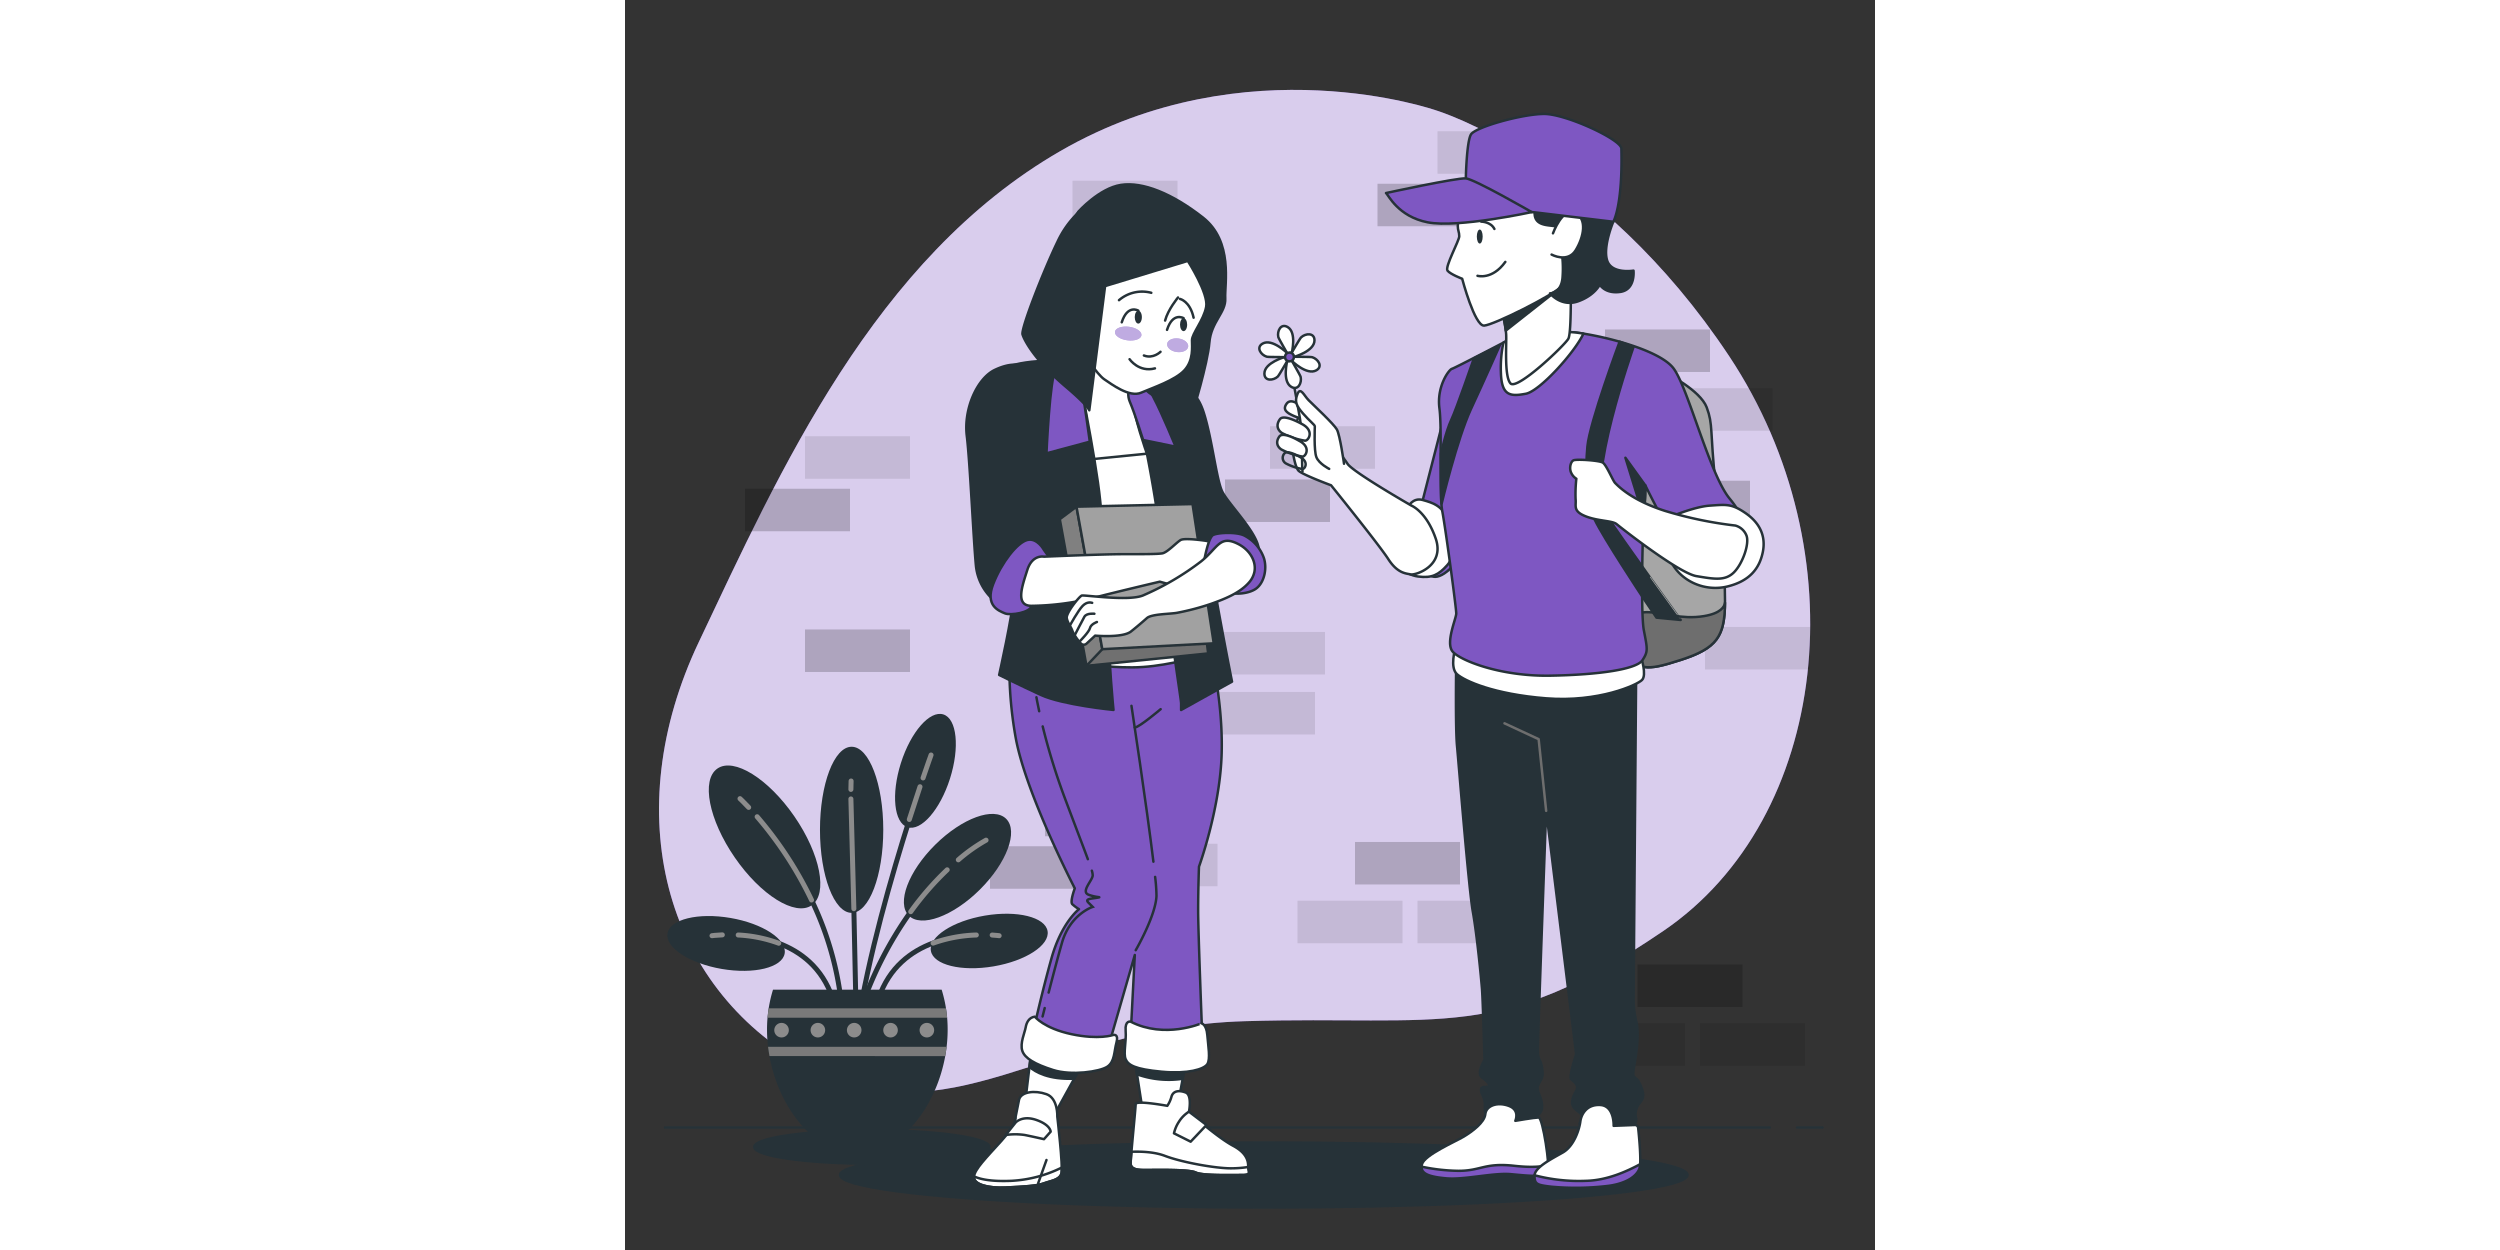<svg xmlns="http://www.w3.org/2000/svg" width="1200px" height="600px" viewBox="0 0 500 500"><rect x="0" y="0" width="500" height="500" fill="#333333" stroke="none"/><g id="freepik--background-simple--inject-2"><path d="M324.65,44.22S248.77,17.39,174.19,60.39,61.88,188.6,29.5,256.85,15.59,394.46,72.43,426s95.59-15.14,175.4-17.52,101.25,9,167.54-36.12S493.78,221,441.66,142.45,324.65,44.22,324.65,44.22Z" style="fill:#7E57C2"></path><path d="M324.65,44.22S248.77,17.39,174.19,60.39,61.88,188.6,29.5,256.85,15.59,394.46,72.43,426s95.59-15.14,175.4-17.52,101.25,9,167.54-36.12S493.78,221,441.66,142.45,324.65,44.22,324.65,44.22Z" style="fill:#fff;opacity:0.7"></path></g><g id="freepik--Bricks--inject-2"><rect x="408" y="192.29" width="42" height="17" style="opacity:0.2"></rect><rect x="392" y="131.79" width="42" height="17" style="opacity:0.2"></rect><rect x="240" y="191.79" width="42" height="17" style="opacity:0.2"></rect><rect x="301" y="73.5" width="42" height="17" style="opacity:0.2"></rect><rect x="347" y="73.5" width="42" height="17" style="opacity:0.2"></rect><rect x="168" y="317.5" width="42" height="17" style="opacity:0.2"></rect><rect x="146" y="338.5" width="42" height="17" style="opacity:0.2"></rect><rect x="369" y="155.29" width="42" height="17" style="opacity:0.1"></rect><rect x="432" y="250.79" width="42" height="17" style="opacity:0.1"></rect><rect x="186" y="276.79" width="42" height="17" style="opacity:0.1"></rect><rect x="234" y="276.79" width="42" height="17" style="opacity:0.1"></rect><rect x="238" y="252.79" width="42" height="17" style="opacity:0.1"></rect><rect x="417" y="155.29" width="42" height="17" style="opacity:0.1"></rect><rect x="292" y="336.79" width="42" height="17" style="opacity:0.2"></rect><rect x="269" y="360.29" width="42" height="17" style="opacity:0.1"></rect><rect x="317" y="360.29" width="42" height="17" style="opacity:0.1"></rect><rect x="405" y="385.79" width="42" height="17" style="opacity:0.2"></rect><rect x="72" y="251.79" width="42" height="17" style="opacity:0.2"></rect><rect x="382" y="409.29" width="42" height="17" style="opacity:0.1"></rect><rect x="430" y="409.29" width="42" height="17" style="opacity:0.1"></rect><rect x="258" y="170.5" width="42" height="17" style="opacity:0.1"></rect><rect x="195" y="337.5" width="42" height="17" style="opacity:0.1"></rect><rect x="325" y="52.5" width="42" height="17" style="opacity:0.1"></rect><rect x="48" y="195.5" width="42" height="17" style="opacity:0.2"></rect><rect x="72" y="174.5" width="42" height="17" style="opacity:0.1"></rect><rect x="179" y="72.29" width="42" height="17" style="opacity:0.1"></rect><rect x="325" y="192.29" width="42" height="17" style="opacity:0.2"></rect></g><g id="freepik--Floor--inject-2"><line x1="468.82" y1="451" x2="479" y2="451" style="fill:none;stroke:#263238;stroke-linecap:round;stroke-linejoin:round"></line><line x1="16" y1="451" x2="457.91" y2="451" style="fill:none;stroke:#263238;stroke-linecap:round;stroke-linejoin:round"></line><ellipse cx="255.5" cy="470" rx="169.5" ry="13" style="fill:#263238;stroke:#263238;stroke-linecap:round;stroke-linejoin:round"></ellipse></g><g id="freepik--Plant--inject-2"><ellipse cx="90.65" cy="331.92" rx="12.66" ry="33.22" style="fill:#263238"></ellipse><ellipse cx="120.18" cy="308.31" rx="23.67" ry="10.3" transform="translate(-210.05 329.49) rotate(-72.37)" style="fill:#263238"></ellipse><ellipse cx="38.79" cy="376.41" rx="10.3" ry="23.67" transform="matrix(0.17, -0.99, 0.99, 0.17, -338.81, 351.79)" style="fill:#263238"></ellipse><ellipse cx="133" cy="346.87" rx="27.46" ry="12.66" transform="translate(-205.69 194.24) rotate(-44.76)" style="fill:#263238"></ellipse><ellipse cx="55.81" cy="334.79" rx="14.48" ry="33.22" transform="translate(-180.14 90.8) rotate(-34.58)" style="fill:#263238"></ellipse><line x1="91.54" y1="363.48" x2="92.52" y2="409.16" style="fill:none;stroke:#263238;stroke-linecap:round;stroke-miterlimit:10;stroke-width:2px"></line><line x1="90.36" y1="319.57" x2="91.54" y2="363.48" style="fill:none;stroke:#8c8c8c;stroke-linecap:round;stroke-miterlimit:10;stroke-width:2px"></line><line x1="90.44" y1="312.4" x2="90.36" y2="315.77" style="fill:none;stroke:#8c8c8c;stroke-linecap:round;stroke-miterlimit:10;stroke-width:2px"></line><path d="M74.61,360a127.58,127.58,0,0,1,12.51,47.93" style="fill:none;stroke:#263238;stroke-linecap:round;stroke-miterlimit:10;stroke-width:2px"></path><path d="M52.86,326.7A150.73,150.73,0,0,1,74.61,360" style="fill:none;stroke:#8c8c8c;stroke-linecap:round;stroke-miterlimit:10;stroke-width:2px"></path><path d="M46,319.46s1.32,1.2,3.47,3.5" style="fill:none;stroke:#8c8c8c;stroke-linecap:round;stroke-miterlimit:10;stroke-width:2px"></path><path d="M114.3,364.67a150.22,150.22,0,0,0-20.54,40.75" style="fill:none;stroke:#263238;stroke-linecap:round;stroke-miterlimit:10;stroke-width:2px"></path><path d="M128.87,347.93a118.8,118.8,0,0,0-14.57,16.74" style="fill:none;stroke:#8c8c8c;stroke-linecap:round;stroke-miterlimit:10;stroke-width:2px"></path><path d="M144.42,336.07a67.08,67.08,0,0,0-11.09,7.86" style="fill:none;stroke:#8c8c8c;stroke-linecap:round;stroke-miterlimit:10;stroke-width:2px"></path><path d="M113.76,327.79c-7,22.08-16.43,54.71-20.83,83" style="fill:none;stroke:#263238;stroke-linecap:round;stroke-miterlimit:10;stroke-width:2px"></path><path d="M118,314.69c-1.25,3.73-2.7,8.15-4.28,13.1" style="fill:none;stroke:#8c8c8c;stroke-linecap:round;stroke-miterlimit:10;stroke-width:2px"></path><path d="M122.42,302s-1.23,3.38-3.2,9.18" style="fill:none;stroke:#8c8c8c;stroke-linecap:round;stroke-miterlimit:10;stroke-width:2px"></path><path d="M61.49,377.31C70.25,380.63,78.81,387,83,399.19" style="fill:none;stroke:#263238;stroke-linecap:round;stroke-miterlimit:10;stroke-width:2px"></path><path d="M45.29,374a55.08,55.08,0,0,1,16.2,3.29" style="fill:none;stroke:#8c8c8c;stroke-linecap:round;stroke-miterlimit:10;stroke-width:2px"></path><path d="M34.8,374.28s1.56-.23,4.13-.33" style="fill:none;stroke:#8c8c8c;stroke-linecap:round;stroke-miterlimit:10;stroke-width:2px"></path><ellipse cx="145.67" cy="376.41" rx="23.67" ry="10.3" transform="translate(-60.83 29.62) rotate(-9.62)" style="fill:#263238"></ellipse><path d="M123.25,377.2c-8.86,3.3-17.55,9.72-21.76,22" style="fill:none;stroke:#263238;stroke-linecap:round;stroke-miterlimit:10;stroke-width:2px"></path><path d="M140.53,374a56.57,56.57,0,0,0-17.28,3.25" style="fill:none;stroke:#8c8c8c;stroke-linecap:round;stroke-miterlimit:10;stroke-width:2px"></path><path d="M149.66,374.28s-1-.15-2.79-.26" style="fill:none;stroke:#8c8c8c;stroke-linecap:round;stroke-miterlimit:10;stroke-width:2px"></path><path d="M59.2,395.87a53.93,53.93,0,0,0-2.39,16c0,24.66,16.17,49.63,36.12,49.63s36.13-25,36.13-49.63a53.61,53.61,0,0,0-2.4-16Z" style="fill:#263238"></path><path d="M57.47,403.34c-.19,1.23-.34,2.48-.45,3.74h71.83c-.11-1.26-.26-2.51-.46-3.74Z" style="fill:#7a7a7a"></path><path d="M128.08,422.44c.23-1.24.42-2.48.57-3.73H57.22c.15,1.25.34,2.49.57,3.73Z" style="fill:#7a7a7a"></path><path d="M65.53,412.06a2.91,2.91,0,1,1-2.91-2.9A2.91,2.91,0,0,1,65.53,412.06Z" style="fill:#8c8c8c"></path><path d="M80.06,412.06a2.91,2.91,0,1,1-2.91-2.9A2.91,2.91,0,0,1,80.06,412.06Z" style="fill:#8c8c8c"></path><path d="M94.59,412.06a2.91,2.91,0,1,1-2.9-2.9A2.9,2.9,0,0,1,94.59,412.06Z" style="fill:#8c8c8c"></path><path d="M109.13,412.06a2.91,2.91,0,1,1-2.91-2.9A2.91,2.91,0,0,1,109.13,412.06Z" style="fill:#8c8c8c"></path><path d="M123.66,412.06a2.91,2.91,0,1,1-2.91-2.9A2.91,2.91,0,0,1,123.66,412.06Z" style="fill:#8c8c8c"></path><ellipse cx="98.76" cy="458.79" rx="47.05" ry="6.7" style="fill:#263238;stroke:#263238;stroke-linecap:round;stroke-linejoin:round"></ellipse></g><g id="freepik--character-3--inject-2"><path d="M416.28,149.14s13.81,6.91,16.4,13.81,1.3,9.5,3.45,29.79S440,226,440,240.23s-3,19-17.7,23.74-16,3.89-25.9-3.45-12.52-13.81-18.13-42.74,6.9-64.75,16-69.07S416.28,149.14,416.28,149.14Z" style="fill:#a6a6a6;stroke:#263238;stroke-linecap:round;stroke-linejoin:round"></path><path d="M431.67,246.43c-9.36,1.56-16.22-1.56-23.09-1.56-5.9,0-15.93,5.77-13.88,14.32.55.45,1.12.89,1.72,1.33,9.93,7.34,11.22,8.2,25.9,3.45,14.37-4.65,17.57-9.3,17.69-22.86C439.8,242.53,438.48,245.3,431.67,246.43Z" style="fill:#6e6e6e;stroke:#263238;stroke-linecap:round;stroke-linejoin:round"></path><path d="M332.46,266.33s-.33,25,.34,32,4.66,57,6.33,66.34,3.33,26.66,3.67,31,1,28.33,1,28.33-3.34,5.33-1,7,3.66,3.33,2.33,3.67-4-.67-2,3.66-.67,6.67,2.33,7.34,11.34,3.33,15.67,2,6-2.34,5.67-6-2.67-5.34-1.34-8,2-2.67,1.34-6.67-1.67-2.67-1.67-7,3.33-95.67,3.33-95.67l12,97.34s-3,9-2,10,3.34,2.33,2,4.66-2.66,5.34-.33,7.34,3.67,2.66,3.33,4.33-4,.67,1,2.67,15,3.33,18.34,0,.66-2.67,1.66-6.67,4.34-3.33,2-9.33-4-1.34-2.66-9,1.66-13.34.66-17.34a37.66,37.66,0,0,1-1-9.66c0-2.34,1-130,1-130Z" style="fill:#263238;stroke:#263238;stroke-linecap:round;stroke-linejoin:round"></path><polyline points="351.8 289.33 365.46 295.67 368.46 324.33" style="fill:none;stroke:#6e6e6e;stroke-linecap:round;stroke-linejoin:round"></polyline><path d="M356.13,448.33s2-4.33-2.67-6-9,0-9.33,3.34-5.33,7-8.67,9-15.66,7.33-16.66,11,2.33,5,9.66,5.66,19-2.33,26-1.66,13.67,1.33,14.67-.67-2-22-3.67-22S356.13,448.33,356.13,448.33Z" style="fill:#fff;stroke:#263238;stroke-linecap:round;stroke-linejoin:round"></path><path d="M355.8,466.33c-12-1.33-13.34,2-22.34,2a75.17,75.17,0,0,1-14.82-1.67c-.15,2.92,3.2,4.07,9.82,4.67,7.34.67,19-2.33,26-1.66s13.67,1.33,14.67-.67a8.19,8.19,0,0,0,.16-3C366.84,466.63,362.9,467.12,355.8,466.33Z" style="fill:#7E57C2;stroke:#263238;stroke-linecap:round;stroke-linejoin:round"></path><path d="M395.46,450.33s.34-8-5.33-8.33-7.67,4-8,6.67-2.33,9.66-7,12.33-11.33,6-11.33,9.33,1,3.67,6.66,4.34a107.84,107.84,0,0,0,23-.34c7.34-1,11.34-4,12.34-7,.82-2.47-.17-12.68-.54-16.16A1.27,1.27,0,0,0,404,450Z" style="fill:#fff;stroke:#263238;stroke-linecap:round;stroke-linejoin:round"></path><path d="M370.46,474.67a107.84,107.84,0,0,0,23-.34c7.34-1,11.34-4,12.34-7a7.8,7.8,0,0,0,.25-1.65c-5.25,2.83-13.11,6.45-21.59,6.65a69.79,69.79,0,0,1-20.64-2.23c0,.08,0,.16,0,.23C363.8,473.67,364.8,474,370.46,474.67Z" style="fill:#7E57C2;stroke:#263238;stroke-linecap:round;stroke-linejoin:round"></path><path d="M332.13,259.33s-2.33,7.67.67,10.34,14.66,8,35.66,9.66S404.8,274,406.8,272s-.34-9-.34-9-17.66,4-44.33,2S332.13,259.33,332.13,259.33Z" style="fill:#fff;stroke:#263238;stroke-linecap:round;stroke-linejoin:round"></path><path d="M327.05,169l-7.94,31s.38,19.65.38,21.16,1.51,6.42,1.89,7.93,4.53,4.91,13.22-6.8,9.82-37.4,9.82-37.4S339.13,153.14,327.05,169Z" style="fill:#7E57C2;stroke:#263238;stroke-linecap:round;stroke-linejoin:round"></path><path d="M313.07,203s1.89-4.16,6-3,8.31,2.27,10.58,9.07,2.64,13.22-.76,17-6,5.29-11.71,4.53-9.06-5.66-9.44-7.17S313.07,203,313.07,203Z" style="fill:#fff;stroke:#263238;stroke-linecap:round;stroke-linejoin:round"></path><path d="M314.58,202.25S291.09,188.78,289,185.5s-15.36-20.08-17.82-22.33-5.12-3.69-6.56-1.64-.2,3.07,1,3.89a20.22,20.22,0,0,0,3.69,1.64l-.82,2.05a6.22,6.22,0,0,0-2.26,5.33c.41,3.28,1.44,12.29,3.28,13.93s12.91,5.74,12.91,5.74,19.19,23.77,22.88,29.5,7,5.74,9,6.15,13.71-3.43,10-14.29S314.58,202.25,314.58,202.25Z" style="fill:#fff;stroke:#263238;stroke-linecap:round;stroke-linejoin:round"></path><path d="M265.79,144.55s3,15.75,4.2,22.92.61,17,1,21.11" style="fill:none;stroke:#263238;stroke-linecap:round;stroke-linejoin:round"></path><path d="M264,142.78s-8.24,2.27-8.24,6.64c0,3.17,3.59,2.84,5.34,1.21.57-.53,4-6.64,4.07-6.59S263.86,143.37,264,142.78Z" style="fill:#fff;stroke:#263238;stroke-linecap:round;stroke-linejoin:round"></path><path d="M264.91,144.31s-2.15,8.27,1.63,10.45c2.75,1.59,4.25-1.68,3.72-4-.18-.75-3.78-6.75-3.67-6.82S265.33,144.75,264.91,144.31Z" style="fill:#fff;stroke:#263238;stroke-linecap:round;stroke-linejoin:round"></path><path d="M266.67,144.31s6.08,6,9.87,3.81c2.74-1.58.66-4.52-1.63-5.23-.73-.22-7.73-.1-7.73-.23S267.27,144.16,266.67,144.31Z" style="fill:#fff;stroke:#263238;stroke-linecap:round;stroke-linejoin:round"></path><path d="M267.55,142.78s8.24-2.27,8.24-6.63c0-3.18-3.59-2.85-5.34-1.21-.57.52-4,6.64-4.07,6.58S267.72,142.19,267.55,142.78Z" style="fill:#fff;stroke:#263238;stroke-linecap:round;stroke-linejoin:round"></path><path d="M266.67,141.25s2.15-8.26-1.63-10.44c-2.75-1.59-4.25,1.68-3.72,4,.18.75,3.78,6.74,3.67,6.81S266.25,140.82,266.67,141.25Z" style="fill:#fff;stroke:#263238;stroke-linecap:round;stroke-linejoin:round"></path><path d="M264.91,141.25s-6.08-6-9.87-3.81c-2.74,1.59-.66,4.53,1.63,5.23.73.23,7.73.11,7.73.23S264.31,141.4,264.91,141.25Z" style="fill:#fff;stroke:#263238;stroke-linecap:round;stroke-linejoin:round"></path><circle cx="265.79" cy="142.78" r="1.76" style="fill:#7E57C2;stroke:#263238;stroke-linecap:round;stroke-linejoin:round"></circle><path d="M287.61,185.5S286,174,284.74,171.77s-9.42-9.83-11.27-11.67-3.28-5.54-4.5-2.46-.41,4.71,2.25,7.78,4.71,4.51,4.71,5.13-.41,9.63.62,12.29,5.12,4.71,5.12,4.71" style="fill:#fff;stroke:#263238;stroke-linecap:round;stroke-linejoin:round"></path><path d="M270.6,169.52s-.37-.22-1-.53c-2-1-6.37-3-7.63-1.31-1.64,2.25-1,4.3.82,5.53a30.34,30.34,0,0,0,9.22,3.07C273.47,176.28,275.93,172.18,270.6,169.52Z" style="fill:#fff;stroke:#263238;stroke-linecap:round;stroke-linejoin:round"></path><path d="M269.64,176.32s-.34-.21-.89-.5c-1.82-1-5.87-2.84-7-1.22-1.51,2.1-.94,4,.75,5.16a27.71,27.71,0,0,0,8.5,2.87C272.29,182.63,274.55,178.81,269.64,176.32Z" style="fill:#fff;stroke:#263238;stroke-linecap:round;stroke-linejoin:round"></path><path d="M269.91,182.76s-.26-.16-.69-.39c-1.41-.74-4.55-2.2-5.44-1a2.59,2.59,0,0,0,.58,4,21.52,21.52,0,0,0,6.58,2.23C272,187.65,273.71,184.68,269.91,182.76Z" style="fill:none;stroke:#263238;stroke-linecap:round;stroke-linejoin:round"></path><path d="M356.55,134.35s-24.61,12.89-25.78,13.18-6.16,7-5,15.82-.3,33.39,1.17,41.3,5.56,38.67,5.56,40.72-4.39,11.72-1.46,15.24,19,10,39,9.66,34.57-2.63,36.91-6.15,2.05-4.39.59-12-.29-47.16.29-50.39a37.29,37.29,0,0,0,.29-7.61s10.55,22,15.53,25.78,18.16,7.32,21.09,0,5-10.84-2.93-20.51-16.4-43.65-22.26-51.85-32.23-14.06-40.72-14.65S361.82,131.71,356.55,134.35Z" style="fill:#7E57C2;stroke:#263238;stroke-linecap:round;stroke-linejoin:round"></path><polygon points="408.1 194.11 400.16 183.1 407.02 205.25 408.1 194.11" style="fill:#263238;stroke:#263238;stroke-linecap:round;stroke-linejoin:round"></polygon><path d="M397.85,136.69s-12,32.22-12.89,41.89-.58,22,2.93,29.3,19,30.75,19,30.75l5.71,8.43,9.67.93S399.9,217.25,392,205.24s11.43-66.5,11.43-66.5Z" style="fill:#263238;stroke:#263238;stroke-linecap:round;stroke-linejoin:round"></path><path d="M417.57,207s9.93-4.32,16.41-4.75,8.63-.86,14.24,3,8.2,9.07,6.91,15.54-5.18,11.66-14.25,13.82-19-2.16-22.88-10.8A22.84,22.84,0,0,1,417.57,207Z" style="fill:#fff;stroke:#263238;stroke-linecap:round;stroke-linejoin:round"></path><path d="M444.14,210.22A159.13,159.13,0,0,1,416,204.36c-13.76-4.39-19-10.25-19.92-11.13s-3.51-7.33-5-8.2-10.54-1.47-11.71-.88-1.76,3.22-.88,5a5.33,5.33,0,0,0,2.05,2.34,54.9,54.9,0,0,0-.3,8.2c.3,2.64-1.17,4.69,3.81,6.74s10.84,1.76,12.6,3.22,24.9,19.63,31.93,20.8,11.42,2,14.94-1.46,6.45-11.72,5-14.94A6.67,6.67,0,0,0,444.14,210.22Z" style="fill:#fff;stroke:#263238;stroke-linecap:round;stroke-linejoin:round"></path><path d="M339.56,143.34s-7,20.3-9.09,24.69-4.1,13.48-4.1,13.48l.3,19.92s6.15-25.78,11.71-37.79,11.55-25.52,11.55-25.52Z" style="fill:#263238;stroke:#263238;stroke-linecap:round;stroke-linejoin:round"></path><path d="M383.38,133.44c-1.81-.29-3.37-.48-4.57-.56-8.5-.58-17-1.17-22.26,1.47l-5.18,2.7a48.86,48.86,0,0,0-1,12.24c.3,9.08,3.81,9.37,10,8.2C365.93,156.43,379.94,140.91,383.38,133.44Z" style="fill:#fff;stroke:#263238;stroke-linecap:round;stroke-linejoin:round"></path><path d="M351.27,126.44a50.13,50.13,0,0,1,1.17,7c.3,3.51-.87,17,1.76,19.92s21.68-15.24,23.14-17.87.88-27.25.88-27.25Z" style="fill:#fff;stroke:#263238;stroke-linecap:round;stroke-linejoin:round"></path><path d="M352.32,132.25l23-18.12L375,111.2l-2.61,1-21.12,14.24A51.35,51.35,0,0,1,352.32,132.25Z" style="fill:#263238;stroke:#263238;stroke-linecap:round;stroke-linejoin:round"></path><path d="M334.87,81.62s-1.76,7-1.76,8.78.59,2.35.59,4.11-5.86,12.3-4.69,13.76,5.86,3.23,5.86,3.23,5,19,8.79,18.74,26.95-11.71,31.63-16.11,5-29,4.4-31.34S334.87,81.62,334.87,81.62Z" style="fill:#fff;stroke:#263238;stroke-linecap:round;stroke-linejoin:round"></path><path d="M343.07,94.62c0,1.56-.52,2.81-1.17,2.81s-1.17-1.25-1.17-2.81.52-2.81,1.17-2.81S343.07,93.07,343.07,94.62Z" style="fill:#263238"></path><path d="M342.48,88.65s3.81,0,5.28,2.93" style="fill:none;stroke:#263238;stroke-linecap:round;stroke-linejoin:round"></path><path d="M341,110.32s5.86,1.76,11.13-5.56" style="fill:none;stroke:#263238;stroke-linecap:round;stroke-linejoin:round"></path><path d="M374.42,99.19a46.71,46.71,0,0,1,.58,12c-.58,6.15-5,6.15-5,6.15s4.4,5.57,11.13,3.23,8.79-6.74,8.79-6.74,2.05,3.81,8.2,2.93,5.28-8.5,5.28-8.5-8.79,1.47-10.55-4.1,2.46-15.47,2.46-15.47-3.63-8-11.54-8.84-19.6-1.57-19.91,5.07,7.9,4.59,9.07,6.06S374.42,99.19,374.42,99.19Z" style="fill:#263238;stroke:#263238;stroke-linecap:round;stroke-linejoin:round"></path><path d="M371.19,93.33S375,82.79,380,85.13s3.52,9.67.29,14.94-9.66,1.76-9.66,1.76" style="fill:#fff;stroke:#263238;stroke-linecap:round;stroke-linejoin:round"></path><path d="M362.7,84.84l1.18.09,31.45,3.77s3.79-6.32,3.22-29.3c-.08-3.56-22.08-13.82-30.87-13.82s-27.54,5.28-29.3,8.21-2.05,17.57-2.05,17.57a136.9,136.9,0,0,1,13.77,8.2C355.37,83.37,362.7,84.84,362.7,84.84Z" style="fill:#7E57C2;stroke:#263238;stroke-linecap:round;stroke-linejoin:round"></path><path d="M304.4,77.22c.88.59,4.69,9.38,16.7,11.72s41.6-4.1,41.6-4.1-22.85-13.18-26.37-13.48S304.4,77.22,304.4,77.22Z" style="fill:#7E57C2;stroke:#263238;stroke-linecap:round;stroke-linejoin:round"></path></g><g id="freepik--character-1--inject-2"><polygon points="162.59 420 159.59 445 170.92 447.33 183.26 425 162.59 420" style="fill:#fff;stroke:#263238;stroke-linecap:round;stroke-linejoin:round"></polygon><path d="M161.78,426.76c2.37,2.06,7.71,5.16,17.9,4.71l3.58-6.47-20.67-5Z" style="fill:#263238;stroke:#263238;stroke-linecap:round;stroke-linejoin:round"></path><path d="M172.92,446.67s.34-7.34-4.33-9-10.33-1-11,2.33-1.33,6.67-1.33,6.67.66,2.66-5.67,9.66-10.67,11.34-11,14.34,5.33,4.66,12.67,4.33,12.66-.67,15.33-1.67,6.33-1.33,7-4S172.92,446.67,172.92,446.67Z" style="fill:#fff;stroke:#263238;stroke-linecap:round;stroke-linejoin:round"></path><path d="M139.61,470.55s0,.08,0,.12c-.33,3,5.33,4.66,12.67,4.33s12.66-.67,15.33-1.67,6.33-1.33,7-4a11.19,11.19,0,0,0,.11-2.31,51.34,51.34,0,0,1-20.11,5.31C146.25,472.69,141.88,471.63,139.61,470.55Z" style="fill:none;stroke:#263238;stroke-linecap:round;stroke-linejoin:round"></path><path d="M156.26,449s2.66-3,8.33-1,5.67,4.67,5.67,4.67l-2.67,3s-4.33-1-7.67-1.67a26.24,26.24,0,0,0-7.66,0Z" style="fill:#fff;stroke:#263238;stroke-linecap:round;stroke-linejoin:round"></path><line x1="165.26" y1="473.33" x2="168.59" y2="464" style="fill:none;stroke:#263238;stroke-linecap:round;stroke-linejoin:round"></line><polygon points="203.92 424 206.92 443.33 220.59 445 224.26 425 203.92 424" style="fill:#fff;stroke:#263238;stroke-linecap:round;stroke-linejoin:round"></polygon><path d="M204.81,429.73a37.71,37.71,0,0,0,18.25,1.78l1.2-6.51-20.34-1Z" style="fill:#263238;stroke:#263238;stroke-linecap:round;stroke-linejoin:round"></path><path d="M225.59,444.67s1.33-6.67-1.33-7.67-5-.67-5.67,1.67a12.17,12.17,0,0,1-1.67,3.66s-12.66-2.33-12.66-.66-2,21-2,23.66,3.33,2.67,6.33,2.67,17-.33,19.67,1,14.66,1,18.66,1,2.34-1.33,2.34-3.67-1-5.33-6-8-12-8.66-13.67-10S225.59,444.67,225.59,444.67Z" style="fill:#fff;stroke:#263238;stroke-linecap:round;stroke-linejoin:round"></path><path d="M225.59,444.67a12.77,12.77,0,0,0-4,4,14.08,14.08,0,0,0-2,4.66l6.67,3.34,6.33-6.67Z" style="fill:#fff;stroke:#263238;stroke-linecap:round;stroke-linejoin:round"></path><path d="M215.92,462.33c-4.24-1.61-9.57-1.76-13.35-1.62-.19,2.23-.31,4-.31,4.62,0,2.67,3.33,2.67,6.33,2.67s17-.33,19.67,1,14.66,1,18.66,1c3.72,0,2.54-1.16,2.36-3.2a44.16,44.16,0,0,1-7,.53C236.26,467.33,222.92,465,215.92,462.33Z" style="fill:none;stroke:#263238;stroke-linecap:round;stroke-linejoin:round"></path><path d="M154.26,256.67s-2,16,2,38.33,23.66,60.33,23.66,60.33-2,5.34-1,6.34a16.69,16.69,0,0,0,2.67,2s-7,5.33-11,19.66-7,28-7,28a13.19,13.19,0,0,0,12,8.67,103.19,103.19,0,0,0,17.67-1l10.66-37-1.66,32s7.33,5.33,10.66,6,15,.33,18-5c0,0-1.66-42-1.66-50.67s.33-17.66.33-17.66,8-22,9-43.34-4.33-43-5-46l-.67-3Z" style="fill:#7E57C2;stroke:#263238;stroke-linecap:round;stroke-linejoin:round"></path><path d="M167.88,403.22c-.53,2.09-.85,3.37-.85,3.37" style="fill:none;stroke:#263238;stroke-linecap:round;stroke-miterlimit:10"></path><path d="M186.74,348.28a7.1,7.1,0,0,1,.34,1.84c0,2-4.91,6.54-1.64,7.77s5.73.82,3.28,1.23-4.92.41-3.28,2l1.64,1.64s-9,2.87-12.28,14.32c-1.72,6-3.78,13.87-5.35,19.94" style="fill:none;stroke:#263238;stroke-linecap:round;stroke-miterlimit:10"></path><path d="M167.08,290.58A259.65,259.65,0,0,0,176,319.42c4.65,12.4,7.5,19.77,9.14,24.25" style="fill:none;stroke:#263238;stroke-linecap:round;stroke-miterlimit:10"></path><path d="M164.57,278.91s.33,2,1.1,5.58" style="fill:none;stroke:#263238;stroke-linecap:round;stroke-miterlimit:10"></path><path d="M211.36,344.67c-2.68-22.24-8.77-62.34-8.77-62.34" style="fill:none;stroke:#263238;stroke-linecap:round;stroke-linejoin:round"></path><path d="M204.29,380.08s8-13.75,8.3-21.75a67.42,67.42,0,0,0-.54-7.56" style="fill:none;stroke:#263238;stroke-linecap:round;stroke-linejoin:round"></path><path d="M203.92,291c1.67,0,10.34-7.33,10.34-7.33" style="fill:none;stroke:#263238;stroke-linecap:round;stroke-linejoin:round"></path><path d="M223.59,156.67s4.67-2,8,8.66,5,26.67,7.33,31.34,12.67,15,14.34,21.66.33,10.2-1.5,10.43S239.92,233,236.59,233s-5.67-5.67-7.67-11.33-6-36-7-45.67a51.12,51.12,0,0,1,1-17Z" style="fill:#263238;stroke:#263238;stroke-linecap:round;stroke-linejoin:round"></path><path d="M177.7,179.8s39.07-2.67,39.4-1.67,9.69,85.15,9.69,85.15-12.36,3.67-24,3.67-14.69-1.34-14.69-1.34-1-41.73-5.68-59.76S177.7,179.8,177.7,179.8Z" style="fill:#fff;stroke:#263238;stroke-linecap:round;stroke-linejoin:round"></path><path d="M208.76,181.47s5,24.38,7,47.08,6.68,51.09,6.68,52.76V284l20.37-11.35s-6-30-9.69-53.42-3-32.06-4.34-45.41-.67-16-9.35-19.37a45.46,45.46,0,0,0-16-3.34c-1,0-1.67,5,0,11.69S208.76,181.47,208.76,181.47Z" style="fill:#263238;stroke:#263238;stroke-linecap:round;stroke-linejoin:round"></path><path d="M208.42,153.43s-4.67,2.67-5,7.34,5.34,20.7,5.34,20.7l-23.37,2.34s-5.68-21.7-6.35-29.38,4.34-15,4.34-15,5,6.68,10.69,9.69S208.42,153.43,208.42,153.43Z" style="fill:#fff;stroke:#263238;stroke-linecap:round;stroke-linejoin:round"></path><path d="M180.38,144.41s8,38.73,9.68,55.76,3.34,31.06,3.34,47.75,2,36.06,2,36.06-20.37-2-29.05-6-16.69-8-16.69-8,5.34-23.71,6-32.72-3-34.4-5.68-53.43-6.34-32.72,2.34-36.73S180.38,144.41,180.38,144.41Z" style="fill:#263238;stroke:#263238;stroke-linecap:round;stroke-linejoin:round"></path><polygon points="184.59 266.33 233.27 261.37 231.05 244.01 184.84 256.72 184.59 266.33" style="fill:#707070;stroke:#263238;stroke-linecap:round;stroke-linejoin:round"></polygon><polygon points="180.59 202.67 173.92 207.67 184.59 266.33 190.92 259.67 180.59 202.67" style="fill:gray;stroke:#263238;stroke-linecap:round;stroke-linejoin:round"></polygon><polygon points="180.59 202.67 227.01 201.63 235.49 257.33 190.92 259.67 180.59 202.67" style="fill:#a1a1a1;stroke:#263238;stroke-linecap:round;stroke-linejoin:round"></polygon><path d="M159.92,176.33c.34,2,3.34,41.34,3.34,41.34l-13.67,24a21.1,21.1,0,0,1-9.21-15.27c-1-10.33-2.39-41.65-3.66-52-1.35-10.91,4.2-23.11,11.2-26.44s10.34-1.67,10.34-1.67" style="fill:#263238;stroke:#263238;stroke-linecap:round;stroke-linejoin:round"></path><path d="M167.59,220s-2.67-5-6.67-4-10.33,9-13.66,17.67,2.33,10.66,4.66,11.66,10.34-.33,10.67-3-1.33-6.66,2.33-12.66,4.34-7.34,4.34-7.34Z" style="fill:#7E57C2;stroke:#263238;stroke-linecap:round;stroke-linejoin:round"></path><path d="M167.59,222.67s23.33-1,31.67-1,13.63,0,15.63-.32,5.67-4.33,7.34-5.33,10.26.33,10.26.33,4.81.73,3.52,5.23c-.45,1.59-3,.13-3.29,1.13s2,8.46-1.36,10.79-6.77,1.83-9.77,1.17-7.67-2-7.67-2-17,4-26,6.33a108.18,108.18,0,0,1-25.33,3.33c-6.67,0-3.67-8-1.67-14.33S167.59,222.67,167.59,222.67Z" style="fill:#fff;stroke:#263238;stroke-linecap:round;stroke-linejoin:round"></path><path d="M231.59,224.67s1.67-9.67,3.67-10.67,9.66-1.33,12.66.33a16.07,16.07,0,0,1,7.67,9c1.33,4.34,0,9.67-3,12s-10,3-13,.67S231.59,224.67,231.59,224.67Z" style="fill:#7E57C2;stroke:#263238;stroke-linecap:round;stroke-linejoin:round"></path><path d="M251.76,228.76c.87-4.43-2.08-9-6.61-11.22-7.34-3.68-8,1.67-14.69,7a108.74,108.74,0,0,1-23.37,13.69c-6,2.34-23.37-.34-24.38,0s-6.34,7-6,9,1.67,3.34,2.34,5.35a19.83,19.83,0,0,0,3.23,4.73,1.62,1.62,0,0,0,2.34.14l3.45-3.2s11,1,14.35-1.67,6.35-5.35,6.35-5.35c1.91-1.69,9.51-1.6,12.12-2.12a98.76,98.76,0,0,0,13.63-3.61c5.26-1.87,11.45-4.27,15.17-8.61A9.06,9.06,0,0,0,251.76,228.76Z" style="fill:#fff;stroke:#263238;stroke-linecap:round;stroke-linejoin:round"></path><path d="M181.84,256.6s3.81-3.82,4.16-5.38,2.77-2.42,2.77-2.42" style="fill:#fff;stroke:#263238;stroke-linecap:round;stroke-linejoin:round"></path><path d="M179.93,254s2.95-5.72,3.82-7.29,4-1.21,4-1.21" style="fill:#fff;stroke:#263238;stroke-linecap:round;stroke-linejoin:round"></path><path d="M177.85,250.36s3.47-6.25,5.2-8,3.3-1.39,3.82-1.22" style="fill:#fff;stroke:#263238;stroke-linecap:round;stroke-linejoin:round"></path><path d="M182.92,142.33S174.59,145,172.26,148s-3.67,33.33-3.67,33.33l17.33-4.66s-2.33-16.67-3-20.67S182.92,142.33,182.92,142.33Z" style="fill:#7E57C2;stroke:#263238;stroke-linecap:round;stroke-linejoin:round"></path><path d="M203.42,151.09s-3.5,4.91-1.5,9.58S207.26,176,207.26,176l13,2.67s-5.51-13.43-8.67-19.34S208.58,147.18,203.42,151.09Z" style="fill:#7E57C2;stroke:#263238;stroke-linecap:round;stroke-linejoin:round"></path><path d="M163.92,406.67s3.67,4.66,14.67,7,16.67.33,16.67.33,2.33-.67,1.33,3-.67,7.67-3.67,9.67-14.33,3.66-21.66,1.33-11.34-4.67-12.34-7.67,1-7.33,1.34-9.33S161.59,407,163.92,406.67Z" style="fill:#fff;stroke:#263238;stroke-linecap:round;stroke-linejoin:round"></path><path d="M202.26,408.67s-2.34-.67-2,3.66-1,9,0,11.34,3.66,4,14.33,5,17-1,18.33-3,.34-7.34,0-11.67-2.33-4.67-2.33-4.67S215.92,415.67,202.26,408.67Z" style="fill:#fff;stroke:#263238;stroke-linecap:round;stroke-linejoin:round"></path><path d="M181.38,84.64s8.35-9.35,17-10.68,20.37,3.34,32.72,13,8.68,26.71,9,32.39-5.68,9.35-6.35,17.7-6.68,28-6.68,28-3.34-2-11.68-5-8.35-6.68-8.35-6.68,9.68-1.67,12.35-9.35,7.35-29.72,3.34-31.39-31.05,7.68-36.06,9.68-13,3.34-14-3S176.37,91.66,181.38,84.64Z" style="fill:#263238;stroke:#263238;stroke-linecap:round;stroke-linejoin:round"></path><path d="M183.05,140.74c-1-2.67,2.67-24.38,2.67-24.38l39.4-12s8.35,13,7.35,18.37-5.68,10.68-5.68,13.35.67,8-3,12-12.68,7-17.36,9-11.69-3.34-14.69-5.34S183.05,140.74,183.05,140.74Z" style="fill:#fff;stroke:#263238;stroke-linecap:round;stroke-linejoin:round"></path><path d="M221.2,119s-4,4.79-5.16,9.22" style="fill:none;stroke:#263238;stroke-linecap:round;stroke-linejoin:round"></path><path d="M210.51,117.12a14.23,14.23,0,0,0-12.91,2.95" style="fill:none;stroke:#263238;stroke-linecap:round;stroke-linejoin:round"></path><path d="M222,119.57s4,.87,5.44,7.5" style="fill:none;stroke:#263238;stroke-linecap:round;stroke-linejoin:round"></path><path d="M214.2,140.72s-2.95,2.95-6.64,1.47" style="fill:none;stroke:#263238;stroke-linecap:round;stroke-linejoin:round"></path><path d="M201.83,143.69s3.72,5.38,10.15,3.66" style="fill:none;stroke:#263238;stroke-linecap:round;stroke-linejoin:round"></path><path d="M206.75,126.85c0,1.43-.64,2.59-1.43,2.59s-1.42-1.16-1.42-2.59.64-2.6,1.42-2.6S206.75,125.41,206.75,126.85Z" style="fill:#263238"></path><path d="M205.32,124.25s-4.28-2.6-6.62,4.67" style="fill:none;stroke:#263238;stroke-linecap:round;stroke-linejoin:round"></path><path d="M224.86,129.86c0,1.44-.64,2.6-1.42,2.6s-1.43-1.16-1.43-2.6.64-2.59,1.43-2.59S224.86,128.43,224.86,129.86Z" style="fill:#263238"></path><path d="M223.44,127.27s-4.29-2.6-6.63,4.67" style="fill:none;stroke:#263238;stroke-linecap:round;stroke-linejoin:round"></path><ellipse cx="201.27" cy="133.41" rx="2.73" ry="5.34" transform="translate(42.52 315.36) rotate(-82.43)" style="fill:#7E57C2"></ellipse><ellipse cx="201.27" cy="133.41" rx="2.73" ry="5.34" transform="translate(42.52 315.36) rotate(-82.43)" style="fill:#fff;opacity:0.5"></ellipse><path d="M225.27,138.66c-.2,1.5-2.24,2.46-4.57,2.15s-4-1.77-3.84-3.27,2.24-2.45,4.56-2.14S225.47,137.17,225.27,138.66Z" style="fill:#7E57C2"></path><path d="M225.27,138.66c-.2,1.5-2.24,2.46-4.57,2.15s-4-1.77-3.84-3.27,2.24-2.45,4.56-2.14S225.47,137.17,225.27,138.66Z" style="fill:#fff;opacity:0.5"></path><path d="M193.4,103.68l-7.68,60.43s-.67-2-9.35-9.35c-12.45-10.53-16.7-18.7-17.36-21s8.34-25.38,14-37.07a38.71,38.71,0,0,1,20-19.36" style="fill:#263238;stroke:#263238;stroke-linecap:round;stroke-linejoin:round"></path></g></svg>